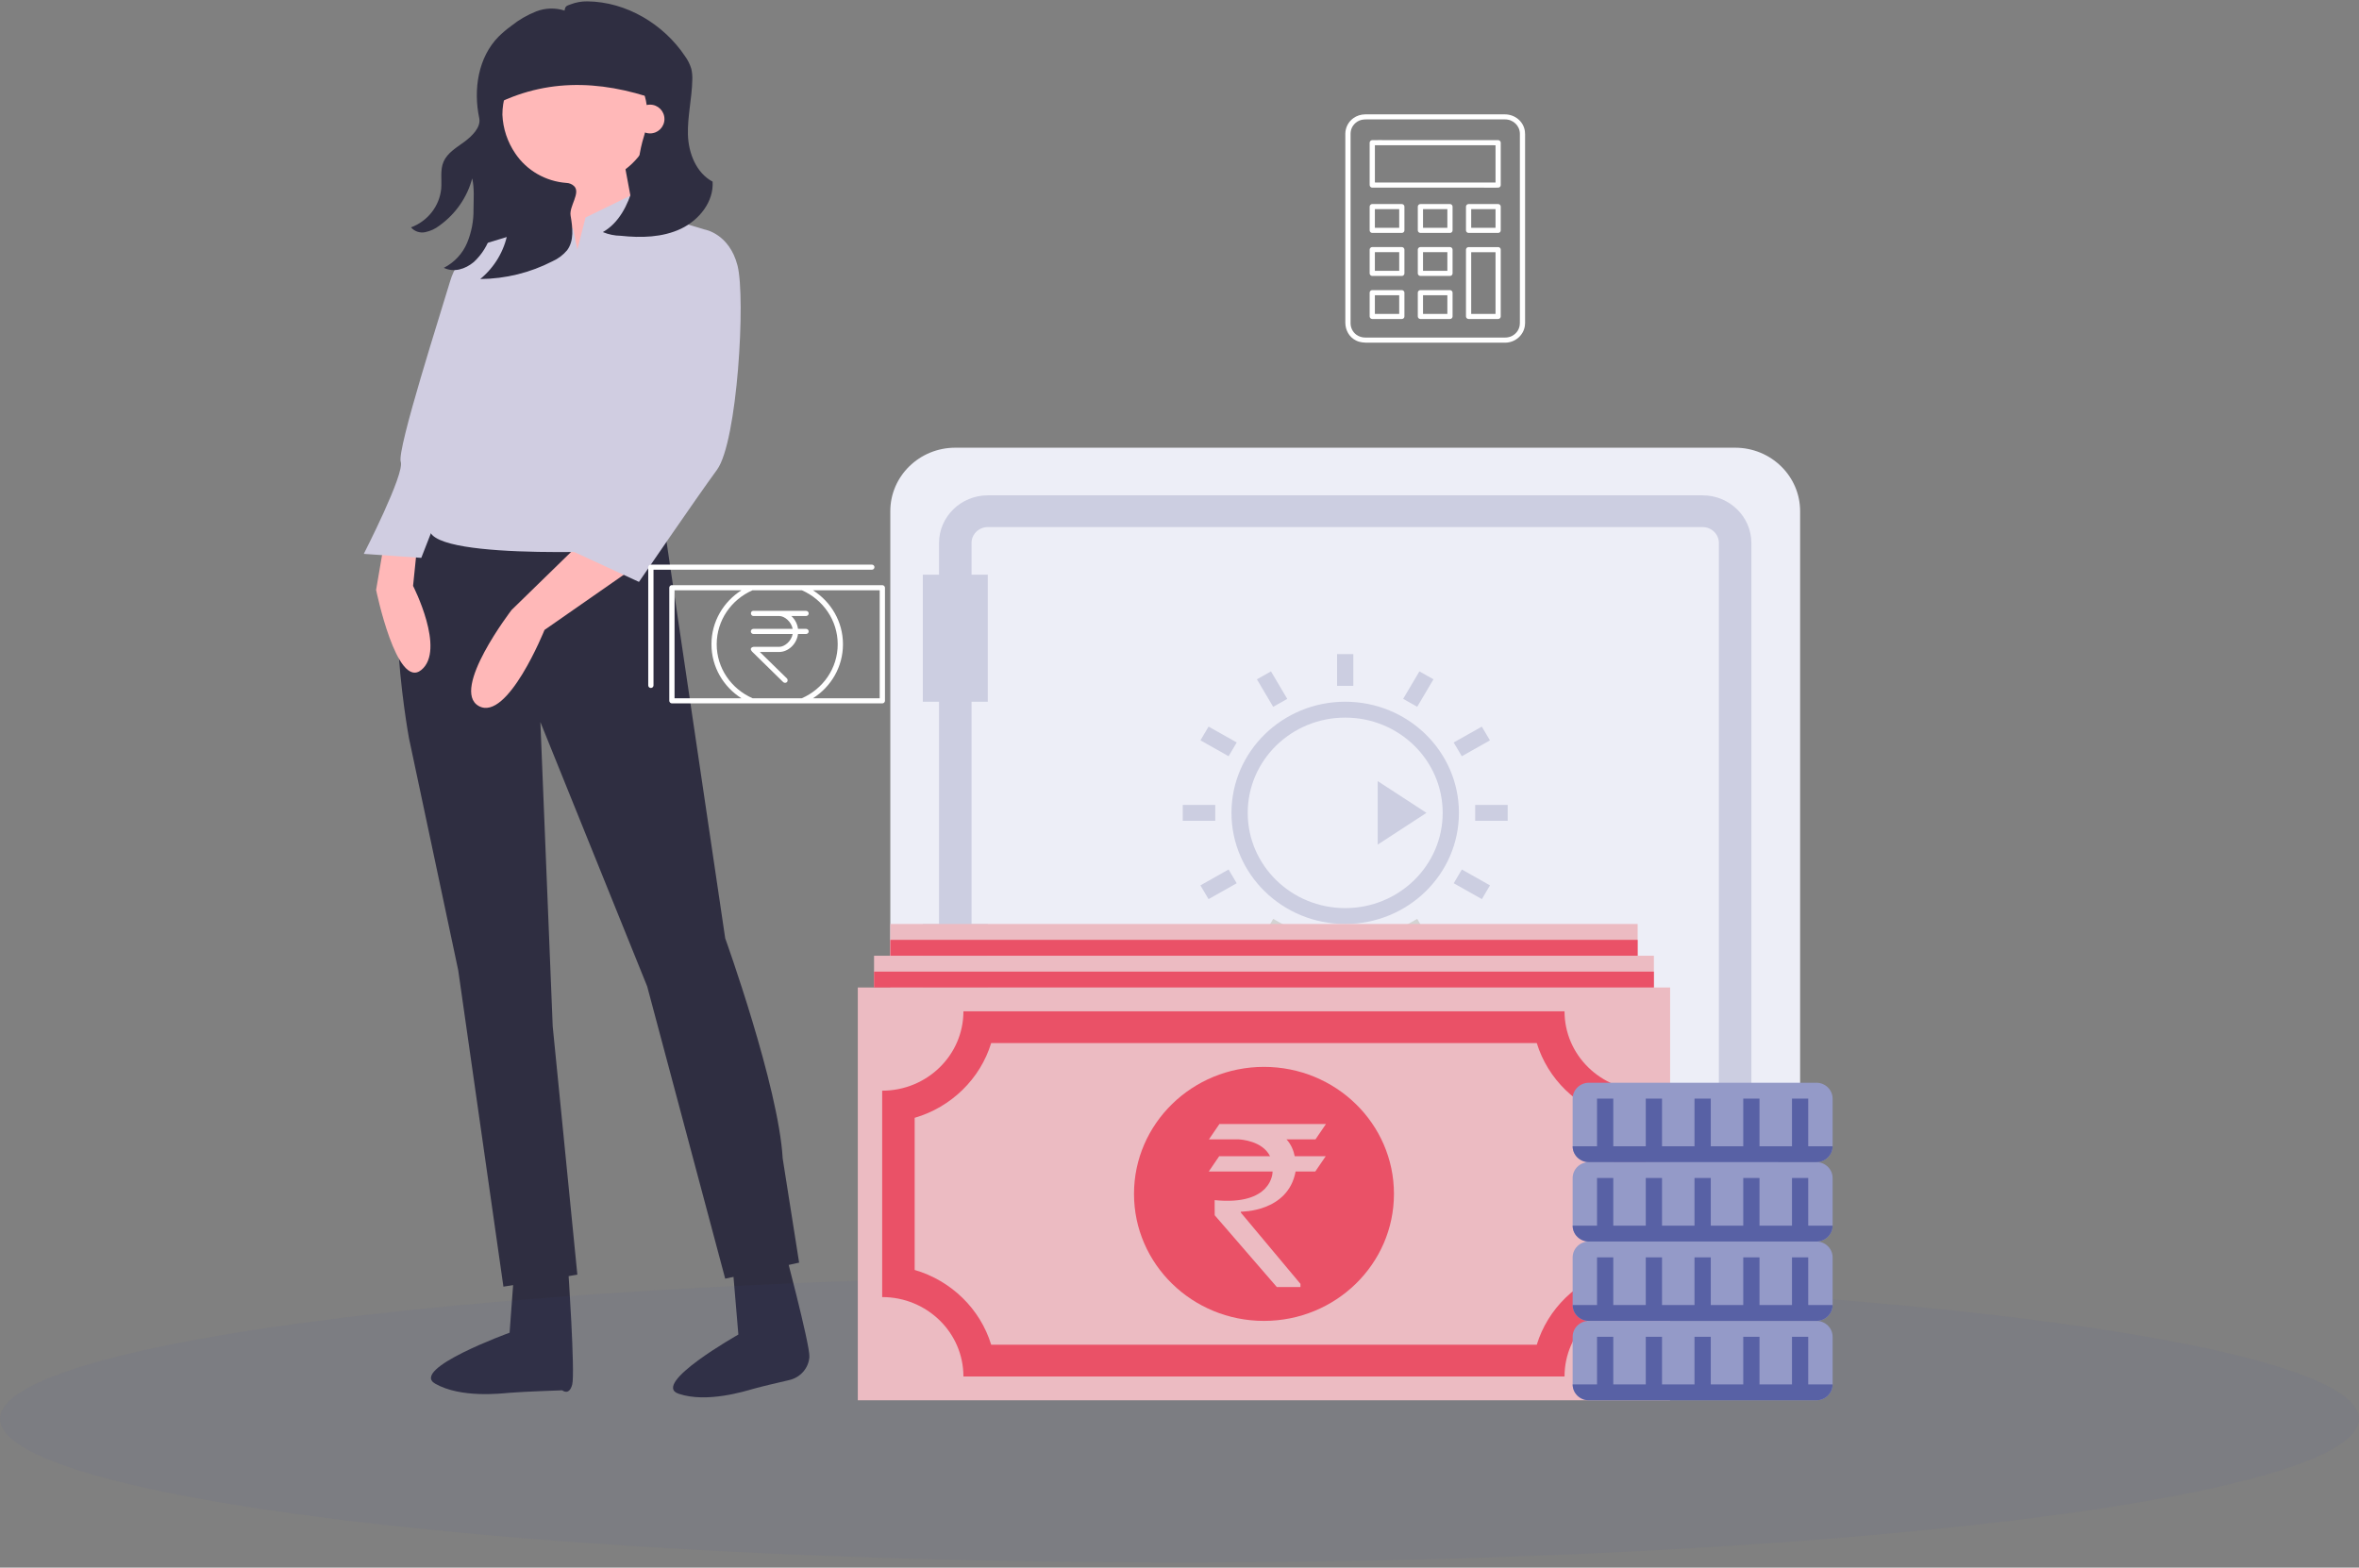 <?xml version="1.0" encoding="UTF-8"?>
<svg width="164px" height="109px" viewBox="0 0 164 109" version="1.1" xmlns="http://www.w3.org/2000/svg" xmlns:xlink="http://www.w3.org/1999/xlink">
    <rect x="0" y="0" width="164" height="109" fill="#808080" stroke="none"/>
    <!-- Generator: Sketch 60.1 (88133) - https://sketch.com -->
    <title>services_5</title>
    <desc>Created with Sketch.</desc>
    <g id="Page-1" stroke="none" stroke-width="1" fill="none" fill-rule="evenodd">
        <g id="services_5" fill-rule="nonzero">
            <g id="undraw_faq_rjoy" transform="translate(40.786, 48.683) scale(-1, 1) translate(-40.786, -48.683) translate(25.074, 0)">
                <polygon id="Path" fill="#2F2E41" points="22.784 18.598 11.051 18.882 9.472 5.239 22.784 5.239"></polygon>
                <path d="M10.364,36.284 L6.081,65.242 C6.081,65.242 2.369,75.544 2.084,80.555 L0.942,87.795 L6.081,88.908 L11.506,68.583 L18.93,50.206 L18.073,71.367 L16.36,88.63 L21.5,89.465 L24.641,67.469 L28.067,51.32 C28.067,51.32 30.637,37.398 26.639,36.006 L10.364,36.284 Z" id="Path" fill="#2F2E41"></path>
                <path d="M5.738,86.018 L5.166,92.795 C5.166,92.795 11.282,96.243 9.32,96.911 C7.357,97.579 4.671,96.72 4.122,96.568 C3.542,96.407 2.459,96.151 1.639,95.962 C0.86,95.788 0.289,95.14 0.229,94.363 L0.228,94.338 C0.178,93.504 2.108,86.257 2.108,86.257 L5.738,86.018 Z" id="Path" fill="#2F2E41"></path>
                <path d="M20.59,86.187 L21.071,92.667 C21.071,92.667 28.036,95.191 26.241,96.212 C24.446,97.234 21.641,96.891 21.071,96.844 C20.022,96.758 17.411,96.672 17.411,96.672 C17.411,96.672 16.929,97.079 16.717,96.27 C16.505,95.461 16.999,88.231 16.999,88.231 L20.59,86.187 Z" id="Path" fill="#2F2E41"></path>
                <ellipse id="Oval" fill="#FFB8B8" cx="16.36" cy="7.606" rx="5.425" ry="5.29"></ellipse>
                <polygon id="Path" fill="#FFB8B8" points="13.219 10.668 12.077 16.794 16.931 19.022 18.073 11.225"></polygon>
                <path d="M12.648,39.626 L18.644,43.802 C18.644,43.802 21.214,50.206 23.213,49.092 C25.212,47.979 20.929,42.41 20.929,42.41 L16.075,37.677 L12.648,39.626 Z" id="Path" fill="#FFB8B8"></path>
                <path d="M29.78,37.677 L30.351,41.018 C30.351,41.018 28.924,47.979 27.21,46.586 C25.497,45.194 27.781,40.739 27.781,40.739 L27.496,37.955 L29.78,37.677 Z" id="Path" fill="#FFB8B8"></path>
                <path d="M16.36,17.351 L15.789,15.123 L12.363,13.453 L11.221,14.845 L7.509,15.959 L11.792,38.233 C11.792,38.233 26.354,39.069 26.639,36.841 C26.925,34.614 23.784,28.488 23.784,28.488 C23.784,28.488 24.641,25.425 24.355,23.755 L23.213,17.072 L18.644,15.68 L17.601,14.449 L16.646,15.959 L16.36,17.351 Z" id="Path" fill="#D0CDE1"></path>
                <path d="M8.365,16.516 L7.509,15.959 C7.509,15.959 5.796,16.237 5.225,18.465 C4.654,20.692 5.225,30.716 6.652,32.665 C8.08,34.614 12.077,40.461 12.077,40.461 L17.502,37.955 L11.792,31.551 L10.364,23.476 L8.365,16.516 Z" id="Path" fill="#D0CDE1"></path>
                <path d="M20.929,17.629 L23.213,17.072 C23.213,17.072 24.641,17.629 25.212,19.578 C25.783,21.527 28.924,31.273 28.638,32.108 C28.352,32.943 31.208,38.512 31.208,38.512 L27.21,38.79 L24.926,32.943 L22.642,27.096 L20.929,17.629 Z" id="Path" fill="#D0CDE1"></path>
                <path d="M6.958,12.63 C8.102,12.017 8.634,10.642 8.672,9.37 C8.71,8.097 8.394,6.838 8.369,5.566 C8.356,5.305 8.379,5.044 8.436,4.79 C8.531,4.474 8.679,4.175 8.874,3.907 C10.362,1.684 12.948,0.12 15.672,0.095 C16.066,0.09 16.456,0.16 16.822,0.301 C17.104,0.411 17.196,0.398 17.25,0.735 C17.895,0.528 18.595,0.549 19.226,0.796 C19.85,1.044 20.433,1.382 20.953,1.8 C21.263,2.024 21.555,2.271 21.827,2.537 C23.267,3.992 23.598,6.233 23.181,8.213 C23.045,8.857 23.696,9.478 24.234,9.874 C24.773,10.269 25.394,10.632 25.658,11.237 C25.913,11.818 25.773,12.483 25.824,13.113 C25.942,14.328 26.755,15.374 27.924,15.81 C27.686,16.088 27.311,16.217 26.947,16.145 C26.574,16.069 26.225,15.907 25.928,15.672 C24.814,14.867 24.017,13.714 23.67,12.405 C23.512,13.106 23.573,13.829 23.579,14.547 C23.565,15.348 23.716,16.144 24.024,16.887 C24.337,17.634 24.91,18.249 25.642,18.624 C24.936,18.962 24.157,18.717 23.559,18.22 C22.986,17.689 22.571,17.016 22.361,16.273 C21.959,15.086 21.796,13.836 21.881,12.589 C21.224,13.667 20.984,14.939 21.204,16.175 C21.434,17.435 22.108,18.576 23.111,19.402 C21.363,19.388 19.644,18.966 18.098,18.171 C17.699,17.995 17.347,17.73 17.07,17.399 C16.572,16.726 16.69,15.808 16.83,14.989 C16.94,14.342 16.111,13.406 16.586,12.942 C16.727,12.806 16.915,12.727 17.113,12.72 C18.561,12.615 19.876,11.859 20.672,10.675 C21.22,9.872 21.531,8.938 21.571,7.974 C21.57,6.041 20.408,4.288 18.6,3.495 C16.793,2.701 14.676,3.015 13.191,4.295 C11.707,5.576 11.13,7.587 11.717,9.433 C11.888,9.977 12.011,10.534 12.084,11.098 C12.17,11.754 12.307,12.401 12.493,13.036 C12.852,14.256 13.461,15.501 14.588,16.138 C14.194,16.302 13.77,16.39 13.342,16.395 C11.929,16.547 10.442,16.513 9.163,15.908 C7.883,15.303 6.866,14.013 6.958,12.63 Z" id="Path" fill="#2F2E41"></path>
                <path d="M10.042,7.229 C14.101,5.642 18.103,5.304 22.001,7.229 L22.001,4.031 C22.001,2.88 21.045,1.948 19.865,1.948 L11.729,1.948 C11.282,1.948 10.853,2.121 10.536,2.43 C10.22,2.739 10.042,3.157 10.042,3.593 L10.042,7.229 Z" id="Path" fill="#2F2E41"></path>
                <ellipse id="Oval" fill="#FFB8B8" cx="11.305" cy="8.276" rx="1" ry="1"></ellipse>
            </g>
            <g id="Group-5-Copy" transform="translate(0, 87.43)" fill="#45509D" fill-opacity="0.243" opacity="0.253">
                <g id="Group-6-Copy" transform="translate(0, 0.586)">
                    <g id="Group-15" transform="translate(0, 0.233)">
                        <g id="undraw_Savings_dwkw-Copy-9" transform="translate(0, 0.429)">
                            <ellipse id="Oval" cx="82" cy="9.981" rx="82" ry="9.981"></ellipse>
                        </g>
                    </g>
                </g>
            </g>
            <g id="noun_Calculator_1863490-Copy" transform="translate(93.521, 7.948)" fill="#FFFFFF">
                <g id="Group">
                    <path d="M12.141,14.534 C12.138,14.908 11.927,15.244 11.588,15.416 C11.434,15.494 11.264,15.524 11.091,15.524 C10.877,15.524 10.665,15.524 10.451,15.524 C10.031,15.524 9.61,15.524 9.191,15.524 C8.64,15.524 8.089,15.524 7.539,15.524 C6.934,15.524 6.33,15.524 5.724,15.524 C5.142,15.524 4.558,15.524 3.976,15.524 C3.492,15.524 3.008,15.524 2.524,15.524 C2.216,15.524 1.909,15.524 1.601,15.524 C1.536,15.524 1.471,15.524 1.405,15.524 C1.177,15.524 0.959,15.46 0.774,15.326 C0.519,15.138 0.374,14.84 0.372,14.532 C0.372,14.498 0.372,14.463 0.372,14.429 C0.372,14.22 0.372,14.013 0.372,13.803 C0.372,13.44 0.372,13.079 0.372,12.715 C0.372,12.239 0.372,11.76 0.372,11.283 C0.372,10.731 0.372,10.176 0.372,9.623 C0.372,9.033 0.372,8.441 0.372,7.851 C0.372,7.262 0.372,6.674 0.372,6.084 C0.372,5.536 0.372,4.989 0.372,4.441 C0.372,3.973 0.372,3.505 0.372,3.038 C0.372,2.688 0.372,2.339 0.372,1.99 C0.372,1.799 0.372,1.607 0.372,1.418 C0.372,1.377 0.372,1.336 0.374,1.295 C0.39,0.925 0.627,0.595 0.968,0.441 C1.189,0.342 1.425,0.354 1.661,0.354 C1.991,0.354 2.319,0.354 2.649,0.354 C3.146,0.354 3.643,0.354 4.14,0.354 C4.727,0.354 5.316,0.354 5.904,0.354 C6.508,0.354 7.11,0.354 7.713,0.354 C8.256,0.354 8.796,0.354 9.338,0.354 C9.741,0.354 10.145,0.354 10.547,0.354 C10.736,0.354 10.925,0.354 11.113,0.354 C11.679,0.356 12.138,0.792 12.143,1.349 C12.145,1.469 12.143,1.59 12.143,1.71 C12.143,2.004 12.143,2.297 12.143,2.591 C12.143,3.018 12.143,3.445 12.143,3.872 C12.143,4.395 12.143,4.916 12.143,5.439 C12.143,6.017 12.143,6.594 12.143,7.172 C12.143,7.764 12.143,8.356 12.143,8.948 C12.143,9.52 12.143,10.093 12.143,10.665 C12.143,11.177 12.143,11.687 12.143,12.2 C12.143,12.611 12.143,13.022 12.143,13.435 C12.143,13.708 12.143,13.981 12.143,14.252 C12.141,14.344 12.141,14.44 12.141,14.534 C12.141,14.762 12.504,14.762 12.504,14.534 C12.504,14.431 12.504,14.326 12.504,14.223 C12.504,13.938 12.504,13.655 12.504,13.369 C12.504,12.946 12.504,12.522 12.504,12.1 C12.504,11.578 12.504,11.055 12.504,10.534 C12.504,9.953 12.504,9.371 12.504,8.79 C12.504,8.187 12.504,7.583 12.504,6.981 C12.504,6.401 12.504,5.823 12.504,5.244 C12.504,4.726 12.504,4.209 12.504,3.691 C12.504,3.277 12.504,2.86 12.504,2.446 C12.504,2.171 12.504,1.896 12.504,1.622 C12.504,1.474 12.511,1.326 12.491,1.178 C12.399,0.496 11.799,0.005 11.1,0.004 C10.894,0.004 10.685,0.004 10.479,0.004 C10.058,0.004 9.639,0.004 9.218,0.004 C8.664,0.004 8.109,0.004 7.554,0.004 C6.943,0.004 6.332,0.004 5.722,0.004 C5.131,0.004 4.54,0.004 3.951,0.004 C3.465,0.004 2.979,0.004 2.493,0.004 C2.189,0.004 1.882,0.004 1.577,0.004 C1.518,0.004 1.456,0.004 1.396,0.004 C1.092,0.005 0.796,0.097 0.553,0.278 C0.21,0.533 0.011,0.929 0.007,1.349 C0.007,1.377 0.007,1.405 0.007,1.435 C0.007,1.637 0.007,1.84 0.007,2.04 C0.007,2.4 0.007,2.761 0.007,3.121 C0.007,3.603 0.007,4.085 0.007,4.567 C0.007,5.125 0.007,5.683 0.007,6.242 C0.007,6.839 0.007,7.434 0.007,8.031 C0.007,8.625 0.007,9.221 0.007,9.814 C0.007,10.369 0.007,10.924 0.007,11.478 C0.007,11.948 0.007,12.418 0.007,12.887 C0.007,13.235 0.007,13.58 0.007,13.928 C0.007,14.112 0.007,14.296 0.007,14.479 C0.007,15.001 0.27,15.498 0.762,15.735 C1.044,15.872 1.331,15.88 1.636,15.88 C1.962,15.88 2.288,15.88 2.615,15.88 C3.117,15.88 3.619,15.88 4.121,15.88 C4.714,15.88 5.309,15.88 5.902,15.88 C6.511,15.88 7.119,15.88 7.728,15.88 C8.274,15.88 8.818,15.88 9.363,15.88 C9.768,15.88 10.172,15.88 10.576,15.88 C10.756,15.88 10.937,15.882 11.117,15.88 C11.875,15.875 12.495,15.278 12.502,14.535 C12.506,14.305 12.143,14.305 12.141,14.534 Z" id="Path"></path>
                    <path d="M10.631,4.744 C10.341,4.744 10.049,4.744 9.759,4.744 C9.061,4.744 8.363,4.744 7.664,4.744 C6.823,4.744 5.984,4.744 5.142,4.744 C4.415,4.744 3.688,4.744 2.961,4.744 C2.72,4.744 2.479,4.744 2.237,4.744 C2.125,4.744 2.009,4.735 1.897,4.744 C1.891,4.744 1.886,4.744 1.882,4.744 C1.942,4.803 2.004,4.863 2.063,4.921 C2.063,4.06 2.063,3.201 2.063,2.339 C2.063,2.217 2.063,2.096 2.063,1.974 C2.004,2.033 1.942,2.093 1.882,2.151 C2.172,2.151 2.464,2.151 2.754,2.151 C3.452,2.151 4.15,2.151 4.849,2.151 C5.69,2.151 6.529,2.151 7.371,2.151 C8.098,2.151 8.825,2.151 9.552,2.151 C9.793,2.151 10.034,2.151 10.275,2.151 C10.388,2.151 10.504,2.16 10.616,2.151 C10.622,2.151 10.627,2.151 10.631,2.151 C10.571,2.093 10.509,2.033 10.45,1.974 C10.45,2.835 10.45,3.695 10.45,4.556 C10.45,4.679 10.45,4.799 10.45,4.921 C10.45,5.15 10.812,5.15 10.812,4.921 C10.812,4.06 10.812,3.201 10.812,2.339 C10.812,2.217 10.812,2.096 10.812,1.974 C10.812,1.879 10.729,1.797 10.631,1.797 C10.341,1.797 10.049,1.797 9.759,1.797 C9.061,1.797 8.363,1.797 7.664,1.797 C6.823,1.797 5.984,1.797 5.142,1.797 C4.415,1.797 3.688,1.797 2.961,1.797 C2.607,1.797 2.25,1.785 1.895,1.797 C1.889,1.797 1.884,1.797 1.88,1.797 C1.782,1.797 1.699,1.879 1.699,1.974 C1.699,2.835 1.699,3.695 1.699,4.556 C1.699,4.679 1.699,4.799 1.699,4.921 C1.699,5.017 1.782,5.099 1.88,5.099 C2.17,5.099 2.462,5.099 2.752,5.099 C3.451,5.099 4.149,5.099 4.847,5.099 C5.688,5.099 6.528,5.099 7.369,5.099 C8.096,5.099 8.823,5.099 9.55,5.099 C9.904,5.099 10.261,5.111 10.616,5.099 C10.622,5.099 10.627,5.099 10.631,5.099 C10.865,5.099 10.865,4.744 10.631,4.744 Z" id="Path"></path>
                    <path d="M3.935,7.893 C3.334,7.893 2.736,7.893 2.136,7.893 C2.051,7.893 1.966,7.893 1.88,7.893 C1.94,7.952 2.002,8.012 2.062,8.07 C2.062,7.588 2.062,7.106 2.062,6.624 C2.062,6.555 2.062,6.486 2.062,6.417 C2.002,6.476 1.94,6.536 1.88,6.594 C2.48,6.594 3.079,6.594 3.679,6.594 C3.764,6.594 3.849,6.594 3.935,6.594 C3.875,6.536 3.813,6.476 3.753,6.417 C3.753,6.899 3.753,7.381 3.753,7.863 C3.753,7.932 3.753,8.001 3.753,8.07 C3.753,8.299 4.116,8.299 4.116,8.07 C4.116,7.588 4.116,7.106 4.116,6.624 C4.116,6.555 4.116,6.486 4.116,6.417 C4.116,6.321 4.033,6.24 3.935,6.24 C3.334,6.24 2.736,6.24 2.136,6.24 C2.051,6.24 1.966,6.24 1.88,6.24 C1.782,6.24 1.699,6.321 1.699,6.417 C1.699,6.899 1.699,7.381 1.699,7.863 C1.699,7.932 1.699,8.001 1.699,8.07 C1.699,8.166 1.782,8.248 1.88,8.248 C2.48,8.248 3.079,8.248 3.679,8.248 C3.764,8.248 3.849,8.248 3.935,8.248 C4.167,8.248 4.169,7.893 3.935,7.893 Z" id="Path"></path>
                    <path d="M7.282,7.893 C6.682,7.893 6.083,7.893 5.483,7.893 C5.398,7.893 5.313,7.893 5.227,7.893 C5.287,7.952 5.349,8.012 5.409,8.07 C5.409,7.588 5.409,7.106 5.409,6.624 C5.409,6.555 5.409,6.486 5.409,6.417 C5.349,6.476 5.287,6.536 5.227,6.594 C5.828,6.594 6.426,6.594 7.026,6.594 C7.111,6.594 7.197,6.594 7.282,6.594 C7.222,6.536 7.16,6.476 7.101,6.417 C7.101,6.899 7.101,7.381 7.101,7.863 C7.101,7.932 7.101,8.001 7.101,8.07 C7.101,8.299 7.463,8.299 7.463,8.07 C7.463,7.588 7.463,7.106 7.463,6.624 C7.463,6.555 7.463,6.486 7.463,6.417 C7.463,6.321 7.38,6.24 7.282,6.24 C6.682,6.24 6.083,6.24 5.483,6.24 C5.398,6.24 5.313,6.24 5.227,6.24 C5.13,6.24 5.046,6.321 5.046,6.417 C5.046,6.899 5.046,7.381 5.046,7.863 C5.046,7.932 5.046,8.001 5.046,8.07 C5.046,8.166 5.13,8.248 5.227,8.248 C5.828,8.248 6.426,8.248 7.026,8.248 C7.111,8.248 7.197,8.248 7.282,8.248 C7.516,8.248 7.516,7.893 7.282,7.893 Z" id="Path"></path>
                    <path d="M10.631,7.893 C10.031,7.893 9.432,7.893 8.832,7.893 C8.747,7.893 8.662,7.893 8.576,7.893 C8.636,7.952 8.698,8.012 8.758,8.07 C8.758,7.588 8.758,7.106 8.758,6.624 C8.758,6.555 8.758,6.486 8.758,6.417 C8.698,6.476 8.636,6.536 8.576,6.594 C9.177,6.594 9.775,6.594 10.375,6.594 C10.46,6.594 10.546,6.594 10.631,6.594 C10.571,6.536 10.509,6.476 10.45,6.417 C10.45,6.899 10.45,7.381 10.45,7.863 C10.45,7.932 10.45,8.001 10.45,8.07 C10.45,8.299 10.812,8.299 10.812,8.07 C10.812,7.588 10.812,7.106 10.812,6.624 C10.812,6.555 10.812,6.486 10.812,6.417 C10.812,6.321 10.729,6.24 10.631,6.24 C10.031,6.24 9.432,6.24 8.832,6.24 C8.747,6.24 8.662,6.24 8.576,6.24 C8.479,6.24 8.395,6.321 8.395,6.417 C8.395,6.899 8.395,7.381 8.395,7.863 C8.395,7.932 8.395,8.001 8.395,8.07 C8.395,8.166 8.479,8.248 8.576,8.248 C9.177,8.248 9.775,8.248 10.375,8.248 C10.46,8.248 10.546,8.248 10.631,8.248 C10.865,8.248 10.865,7.893 10.631,7.893 Z" id="Path"></path>
                    <path d="M3.935,10.885 C3.334,10.885 2.736,10.885 2.136,10.885 C2.051,10.885 1.966,10.885 1.88,10.885 C1.94,10.943 2.002,11.003 2.062,11.062 C2.062,10.58 2.062,10.098 2.062,9.616 C2.062,9.547 2.062,9.478 2.062,9.408 C2.002,9.467 1.94,9.527 1.88,9.586 C2.48,9.586 3.079,9.586 3.679,9.586 C3.764,9.586 3.849,9.586 3.935,9.586 C3.875,9.527 3.813,9.467 3.753,9.408 C3.753,9.89 3.753,10.373 3.753,10.855 C3.753,10.924 3.753,10.993 3.753,11.062 C3.753,11.291 4.116,11.291 4.116,11.062 C4.116,10.58 4.116,10.098 4.116,9.616 C4.116,9.547 4.116,9.478 4.116,9.408 C4.116,9.313 4.033,9.231 3.935,9.231 C3.334,9.231 2.736,9.231 2.136,9.231 C2.051,9.231 1.966,9.231 1.88,9.231 C1.782,9.231 1.699,9.313 1.699,9.408 C1.699,9.89 1.699,10.373 1.699,10.855 C1.699,10.924 1.699,10.993 1.699,11.062 C1.699,11.158 1.782,11.239 1.88,11.239 C2.48,11.239 3.079,11.239 3.679,11.239 C3.764,11.239 3.849,11.239 3.935,11.239 C4.167,11.239 4.169,10.885 3.935,10.885 Z" id="Path"></path>
                    <path d="M7.282,10.885 C6.682,10.885 6.083,10.885 5.483,10.885 C5.398,10.885 5.313,10.885 5.227,10.885 C5.287,10.943 5.349,11.003 5.409,11.062 C5.409,10.58 5.409,10.098 5.409,9.616 C5.409,9.547 5.409,9.478 5.409,9.408 C5.349,9.467 5.287,9.527 5.227,9.586 C5.828,9.586 6.426,9.586 7.026,9.586 C7.111,9.586 7.197,9.586 7.282,9.586 C7.222,9.527 7.16,9.467 7.101,9.408 C7.101,9.89 7.101,10.373 7.101,10.855 C7.101,10.924 7.101,10.993 7.101,11.062 C7.101,11.291 7.463,11.291 7.463,11.062 C7.463,10.58 7.463,10.098 7.463,9.616 C7.463,9.547 7.463,9.478 7.463,9.408 C7.463,9.313 7.38,9.231 7.282,9.231 C6.682,9.231 6.083,9.231 5.483,9.231 C5.398,9.231 5.313,9.231 5.227,9.231 C5.13,9.231 5.046,9.313 5.046,9.408 C5.046,9.89 5.046,10.373 5.046,10.855 C5.046,10.924 5.046,10.993 5.046,11.062 C5.046,11.158 5.13,11.239 5.227,11.239 C5.828,11.239 6.426,11.239 7.026,11.239 C7.111,11.239 7.197,11.239 7.282,11.239 C7.516,11.239 7.516,10.885 7.282,10.885 Z" id="Path"></path>
                    <path d="M3.935,13.878 C3.334,13.878 2.736,13.878 2.136,13.878 C2.051,13.878 1.966,13.878 1.88,13.878 C1.94,13.936 2.002,13.997 2.062,14.055 C2.062,13.573 2.062,13.091 2.062,12.609 C2.062,12.54 2.062,12.471 2.062,12.402 C2.002,12.46 1.94,12.52 1.88,12.579 C2.48,12.579 3.079,12.579 3.679,12.579 C3.764,12.579 3.849,12.579 3.935,12.579 C3.875,12.52 3.813,12.46 3.753,12.402 C3.753,12.884 3.753,13.366 3.753,13.848 C3.753,13.917 3.753,13.986 3.753,14.055 C3.753,14.284 4.116,14.284 4.116,14.055 C4.116,13.573 4.116,13.091 4.116,12.609 C4.116,12.54 4.116,12.471 4.116,12.402 C4.116,12.306 4.033,12.224 3.935,12.224 C3.334,12.224 2.736,12.224 2.136,12.224 C2.051,12.224 1.966,12.224 1.88,12.224 C1.782,12.224 1.699,12.306 1.699,12.402 C1.699,12.884 1.699,13.366 1.699,13.848 C1.699,13.917 1.699,13.986 1.699,14.055 C1.699,14.151 1.782,14.232 1.88,14.232 C2.48,14.232 3.079,14.232 3.679,14.232 C3.764,14.232 3.849,14.232 3.935,14.232 C4.167,14.232 4.169,13.878 3.935,13.878 Z" id="Path"></path>
                    <path d="M7.282,13.878 C6.682,13.878 6.083,13.878 5.483,13.878 C5.398,13.878 5.313,13.878 5.227,13.878 C5.287,13.936 5.349,13.997 5.409,14.055 C5.409,13.573 5.409,13.091 5.409,12.609 C5.409,12.54 5.409,12.471 5.409,12.402 C5.349,12.46 5.287,12.52 5.227,12.579 C5.828,12.579 6.426,12.579 7.026,12.579 C7.111,12.579 7.197,12.579 7.282,12.579 C7.222,12.52 7.16,12.46 7.101,12.402 C7.101,12.884 7.101,13.366 7.101,13.848 C7.101,13.917 7.101,13.986 7.101,14.055 C7.101,14.284 7.463,14.284 7.463,14.055 C7.463,13.573 7.463,13.091 7.463,12.609 C7.463,12.54 7.463,12.471 7.463,12.402 C7.463,12.306 7.38,12.224 7.282,12.224 C6.682,12.224 6.083,12.224 5.483,12.224 C5.398,12.224 5.313,12.224 5.227,12.224 C5.13,12.224 5.046,12.306 5.046,12.402 C5.046,12.884 5.046,13.366 5.046,13.848 C5.046,13.917 5.046,13.986 5.046,14.055 C5.046,14.151 5.13,14.232 5.227,14.232 C5.828,14.232 6.426,14.232 7.026,14.232 C7.111,14.232 7.197,14.232 7.282,14.232 C7.516,14.232 7.516,13.878 7.282,13.878 Z" id="Path"></path>
                    <path d="M10.45,9.41 C10.45,9.935 10.45,10.459 10.45,10.984 C10.45,11.817 10.45,12.648 10.45,13.481 C10.45,13.672 10.45,13.864 10.45,14.055 C10.509,13.997 10.571,13.936 10.631,13.878 C10.031,13.878 9.432,13.878 8.832,13.878 C8.747,13.878 8.662,13.878 8.576,13.878 C8.636,13.936 8.698,13.997 8.758,14.055 C8.758,13.531 8.758,13.006 8.758,12.481 C8.758,11.648 8.758,10.817 8.758,9.984 C8.758,9.793 8.758,9.602 8.758,9.41 C8.698,9.469 8.636,9.529 8.576,9.587 C9.177,9.587 9.775,9.587 10.375,9.587 C10.46,9.587 10.546,9.587 10.631,9.587 C10.865,9.587 10.865,9.233 10.631,9.233 C10.031,9.233 9.432,9.233 8.832,9.233 C8.747,9.233 8.662,9.233 8.576,9.233 C8.479,9.233 8.395,9.315 8.395,9.41 C8.395,9.935 8.395,10.459 8.395,10.984 C8.395,11.817 8.395,12.648 8.395,13.481 C8.395,13.672 8.395,13.864 8.395,14.055 C8.395,14.151 8.479,14.232 8.576,14.232 C9.177,14.232 9.775,14.232 10.375,14.232 C10.46,14.232 10.546,14.232 10.631,14.232 C10.729,14.232 10.812,14.151 10.812,14.055 C10.812,13.531 10.812,13.006 10.812,12.481 C10.812,11.648 10.812,10.817 10.812,9.984 C10.812,9.793 10.812,9.602 10.812,9.41 C10.812,9.182 10.45,9.182 10.45,9.41 Z" id="Path"></path>
                </g>
            </g>
            <g id="noun_rupees_471610-(1)-copy" transform="translate(45.066, 39.079)" fill="#FFFFFF">
                <g id="Group" transform="translate(0, 0.114)">
                    <path d="M0.183,0.065 C0.082,0.065 0,0.145 0,0.243 L0,8.465 C0,8.564 0.082,8.644 0.183,8.644 C0.284,8.644 0.366,8.564 0.366,8.465 L0.366,0.422 L15.544,0.422 C15.645,0.422 15.727,0.342 15.727,0.243 C15.727,0.145 15.645,0.065 15.544,0.065 L0.183,0.065 Z M1.612,1.495 C1.528,1.51 1.461,1.59 1.463,1.673 L1.463,9.537 C1.463,9.631 1.55,9.716 1.646,9.716 L16.275,9.716 C16.371,9.716 16.458,9.631 16.458,9.537 L16.458,1.673 C16.458,1.58 16.371,1.495 16.275,1.495 L1.612,1.495 Z M1.829,1.852 L6.48,1.852 C5.224,2.65 4.395,4.034 4.395,5.605 C4.395,7.177 5.224,8.562 6.48,9.359 L1.829,9.359 L1.829,1.852 Z M7.246,1.852 L10.686,1.852 C12.15,2.495 13.172,3.933 13.172,5.605 C13.172,7.282 12.145,8.719 10.675,9.359 L7.258,9.359 C5.787,8.719 4.76,7.282 4.76,5.605 C4.76,3.933 5.782,2.495 7.246,1.852 Z M11.452,1.852 L16.092,1.852 L16.092,9.359 L11.452,9.359 C12.709,8.562 13.538,7.177 13.538,5.605 C13.538,4.034 12.709,2.65 11.452,1.852 Z M7.28,3.282 C7.185,3.291 7.134,3.386 7.138,3.461 C7.142,3.554 7.219,3.648 7.315,3.639 L9.103,3.639 C9.472,3.639 9.945,4.027 10.041,4.533 L7.315,4.533 C7.214,4.533 7.132,4.613 7.132,4.712 C7.132,4.81 7.214,4.89 7.315,4.89 L10.041,4.89 C9.947,5.399 9.473,5.784 9.103,5.784 C8.517,5.784 7.885,5.784 7.315,5.784 C7.254,5.791 7.19,5.819 7.149,5.879 C7.124,5.912 7.132,5.973 7.138,5.991 C7.151,6.031 7.199,6.09 7.229,6.125 L9.378,8.23 C9.445,8.298 9.566,8.31 9.641,8.236 C9.708,8.169 9.708,8.046 9.641,7.979 L7.76,6.141 L9.103,6.141 C9.722,6.141 10.325,5.6 10.412,4.89 L10.972,4.89 C11.073,4.89 11.155,4.81 11.155,4.712 C11.155,4.613 11.073,4.533 10.972,4.533 L10.412,4.533 C10.367,4.176 10.191,3.863 9.949,3.639 L10.972,3.639 C11.073,3.639 11.155,3.559 11.155,3.461 C11.155,3.362 11.073,3.282 10.972,3.282 L9.103,3.282 L7.28,3.282 L7.28,3.282 Z" id="Shape"></path>
                </g>
            </g>
            <g id="safebox" transform="translate(59.636, 31.13)">
                <g id="Group" transform="translate(2.259, 0)">
                    <path d="M58.733,50.78 L4.518,50.78 C2.023,50.78 0,48.803 0,46.364 L0,4.416 C0,1.977 2.023,0 4.518,0 L58.733,0 C61.228,0 63.251,1.977 63.251,4.416 L63.251,46.364 C63.251,48.803 61.228,50.78 58.733,50.78 Z" id="Path" fill="#EDEEF7"></path>
                    <ellipse id="Oval" fill="#CCCEE1" cx="31.625" cy="25.39" rx="7.906" ry="7.727"></ellipse>
                    <ellipse id="Oval" fill="#EDEEF7" cx="31.625" cy="25.39" rx="6.777" ry="6.623"></ellipse>
                    <polygon id="Path" fill="#CCCEE1" points="33.884 23.182 33.884 25.39 33.884 27.598 37.273 25.39"></polygon>
                    <rect id="Rectangle" fill="#CCCEE1" x="31.061" y="14.351" width="1.129" height="2.208"></rect>
                    <polygon id="Rectangle" fill="#CCCEE1" transform="translate(26.542, 16.785) rotate(59.999) translate(-26.542, -16.785) " points="25.437 16.235 27.658 16.213 27.647 17.336 25.426 17.358"></polygon>
                    <polygon id="Rectangle" fill="#CCCEE1" transform="translate(22.822, 20.422) rotate(30.001) translate(-22.822, -20.422) " points="21.705 19.878 23.951 19.855 23.94 20.966 21.694 20.988"></polygon>
                    <rect id="Rectangle" fill="#CCCEE1" x="20.331" y="24.838" width="2.259" height="1.104"></rect>
                    <polygon id="Rectangle" fill="#CCCEE1" transform="translate(22.821, 30.358) rotate(60.007) translate(-22.821, -30.358) " points="22.277 29.24 23.387 29.229 23.365 31.476 22.254 31.487"></polygon>
                    <polygon id="Rectangle" fill="#D3D3D3" transform="translate(26.544, 33.994) rotate(29.993) translate(-26.544, -33.994) " points="25.994 32.89 27.117 32.879 27.095 35.099 25.972 35.11"></polygon>
                    <rect id="Rectangle" fill="#D3D3D3" x="31.061" y="34.221" width="1.129" height="2.208"></rect>
                    <polygon id="Rectangle" fill="#D3D3D3" transform="translate(36.707, 33.993) rotate(59.999) translate(-36.707, -33.993) " points="35.602 33.443 37.823 33.421 37.812 34.543 35.591 34.565"></polygon>
                    <polygon id="Rectangle" fill="#CCCEE1" transform="translate(40.43, 30.358) rotate(29.993) translate(-40.43, -30.358) " points="39.313 29.814 41.559 29.792 41.548 30.902 39.302 30.924"></polygon>
                    <rect id="Rectangle" fill="#CCCEE1" x="40.661" y="24.838" width="2.259" height="1.104"></rect>
                    <polygon id="Rectangle" fill="#CCCEE1" transform="translate(40.427, 20.423) rotate(60.007) translate(-40.427, -20.423) " points="39.883 19.306 40.993 19.295 40.971 21.541 39.861 21.552"></polygon>
                    <polygon id="Rectangle" fill="#CCCEE1" transform="translate(36.707, 16.784) rotate(30.021) translate(-36.707, -16.784) " points="36.157 15.679 37.279 15.668 37.257 17.888 36.135 17.899"></polygon>
                    <path d="M56.474,3.312 L6.777,3.312 C4.909,3.312 3.388,4.798 3.388,6.623 L3.388,8.831 L2.259,8.831 L2.259,17.663 L3.388,17.663 L3.388,33.117 L2.259,33.117 L2.259,41.949 L3.388,41.949 L3.388,44.157 C3.388,45.983 4.909,47.468 6.777,47.468 L56.474,47.468 C58.342,47.468 59.862,45.983 59.862,44.157 L59.862,6.623 C59.862,4.798 58.342,3.312 56.474,3.312 Z M57.603,44.157 C57.603,44.765 57.097,45.261 56.474,45.261 L6.777,45.261 C6.155,45.261 5.647,44.765 5.647,44.157 L5.647,41.949 L6.777,41.949 L6.777,33.117 L5.647,33.117 L5.647,17.663 L6.777,17.663 L6.777,8.831 L5.647,8.831 L5.647,6.623 C5.647,6.015 6.155,5.52 6.777,5.52 L56.474,5.52 C57.097,5.52 57.603,6.015 57.603,6.623 L57.603,44.157 Z" id="Shape" fill="#CCCEE1"></path>
                    <path d="M4.518,50.78 L4.518,55.196 L11.295,55.196 L15.813,50.78 C15.813,50.78 4.377,50.918 4.518,50.78 Z" id="Path" fill="#D3D3D3"></path>
                    <path d="M58.733,50.78 L58.733,55.196 L51.956,55.196 L47.438,50.78 C47.438,50.78 58.874,50.918 58.733,50.78 Z" id="Path" fill="#D3D3D3"></path>
                </g>
                <g id="Group" transform="translate(0, 33.117)">
                    <rect id="Rectangle" fill="#ECBBC2" x="1.129" y="2.208" width="54.215" height="2.208"></rect>
                    <g transform="translate(0, 4.416)">
                        <rect id="Rectangle" fill="#ECBBC2" x="0" y="0" width="56.474" height="28.702"></rect>
                        <ellipse id="Oval" fill="#EA5167" cx="28.237" cy="14.351" rx="9.036" ry="8.831"></ellipse>
                        <path d="M29.801,10.559 L31.819,10.559 L32.545,9.494 L25.139,9.494 L24.412,10.559 L26.45,10.559 C26.66,10.568 28.131,10.67 28.659,11.731 L25.124,11.731 L24.397,12.796 L28.837,12.796 C28.836,12.816 28.834,12.836 28.832,12.857 C28.832,12.857 28.811,15.189 24.808,14.785 L24.808,15.287 L24.812,15.837 L29.132,20.83 L30.773,20.83 L30.773,20.608 L26.632,15.657 L26.632,15.586 C26.632,15.586 29.891,15.636 30.431,12.816 C30.431,12.816 30.432,12.809 30.433,12.796 L31.803,12.796 L32.53,11.731 L30.375,11.731 C30.293,11.339 30.127,10.908 29.801,10.559 Z" id="Path" fill="#ECBBC2"></path>
                        <path d="M49.132,1.656 L7.342,1.656 C7.342,4.704 4.813,7.175 1.694,7.175 L1.694,21.526 C4.813,21.526 7.342,23.998 7.342,27.046 L49.132,27.046 C49.132,23.998 51.661,21.526 54.78,21.526 L54.78,7.175 C51.661,7.175 49.132,4.704 49.132,1.656 Z M52.521,19.64 C49.975,20.383 47.962,22.35 47.202,24.838 L9.272,24.838 C8.512,22.35 6.499,20.383 3.953,19.64 L3.953,9.062 C6.499,8.319 8.512,6.352 9.272,3.864 L47.202,3.864 C47.962,6.352 49.975,8.319 52.521,9.062 L52.521,19.64 Z" id="Shape" fill="#EA5167"></path>
                    </g>
                    <g transform="translate(49.697, 11.039)" id="Path">
                        <g transform="translate(0, 16.559)">
                            <path d="M1.129,5.52 L16.942,5.52 C17.566,5.52 18.072,5.025 18.072,4.416 L18.072,1.104 C18.072,0.495 17.566,0 16.942,0 L1.129,0 C0.506,0 0,0.495 0,1.104 L0,4.416 C0,5.025 0.506,5.52 1.129,5.52 Z" fill="#949AC8"></path>
                            <path d="M16.377,4.416 L16.377,1.104 L15.248,1.104 L15.248,4.416 L12.989,4.416 L12.989,1.104 L11.86,1.104 L11.86,4.416 L9.601,4.416 L9.601,1.104 L8.471,1.104 L8.471,4.416 L6.212,4.416 L6.212,1.104 L5.083,1.104 L5.083,4.416 L2.824,4.416 L2.824,1.104 L1.694,1.104 L1.694,4.416 L0,4.416 C0,5.025 0.506,5.52 1.129,5.52 L16.942,5.52 C17.566,5.52 18.072,5.025 18.072,4.416 L16.377,4.416 Z" fill="#5861A5"></path>
                        </g>
                        <g transform="translate(0, 11.039)">
                            <path d="M1.129,5.52 L16.942,5.52 C17.566,5.52 18.072,5.025 18.072,4.416 L18.072,1.104 C18.072,0.495 17.566,0 16.942,0 L1.129,0 C0.506,0 0,0.495 0,1.104 L0,4.416 C0,5.025 0.506,5.52 1.129,5.52 Z" fill="#949AC8"></path>
                            <path d="M16.377,4.416 L16.377,1.104 L15.248,1.104 L15.248,4.416 L12.989,4.416 L12.989,1.104 L11.86,1.104 L11.86,4.416 L9.601,4.416 L9.601,1.104 L8.471,1.104 L8.471,4.416 L6.212,4.416 L6.212,1.104 L5.083,1.104 L5.083,4.416 L2.824,4.416 L2.824,1.104 L1.694,1.104 L1.694,4.416 L0,4.416 C0,5.025 0.506,5.52 1.129,5.52 L16.942,5.52 C17.566,5.52 18.072,5.025 18.072,4.416 L16.377,4.416 Z" fill="#5861A5"></path>
                        </g>
                        <g transform="translate(0, 5.52)">
                            <path d="M1.129,5.52 L16.942,5.52 C17.566,5.52 18.072,5.025 18.072,4.416 L18.072,1.104 C18.072,0.495 17.566,0 16.942,0 L1.129,0 C0.506,0 0,0.495 0,1.104 L0,4.416 C0,5.025 0.506,5.52 1.129,5.52 Z" fill="#949AC8"></path>
                            <path d="M16.377,4.416 L16.377,1.104 L15.248,1.104 L15.248,4.416 L12.989,4.416 L12.989,1.104 L11.86,1.104 L11.86,4.416 L9.601,4.416 L9.601,1.104 L8.471,1.104 L8.471,4.416 L6.212,4.416 L6.212,1.104 L5.083,1.104 L5.083,4.416 L2.824,4.416 L2.824,1.104 L1.694,1.104 L1.694,4.416 L0,4.416 C0,5.025 0.506,5.52 1.129,5.52 L16.942,5.52 C17.566,5.52 18.072,5.025 18.072,4.416 L16.377,4.416 Z" fill="#5861A5"></path>
                        </g>
                        <g>
                            <path d="M1.129,5.52 L16.942,5.52 C17.566,5.52 18.072,5.025 18.072,4.416 L18.072,1.104 C18.072,0.495 17.566,0 16.942,0 L1.129,0 C0.506,0 0,0.495 0,1.104 L0,4.416 C0,5.025 0.506,5.52 1.129,5.52 Z" fill="#949AC8"></path>
                            <path d="M16.377,4.416 L16.377,1.104 L15.248,1.104 L15.248,4.416 L12.989,4.416 L12.989,1.104 L11.86,1.104 L11.86,4.416 L9.601,4.416 L9.601,1.104 L8.471,1.104 L8.471,4.416 L6.212,4.416 L6.212,1.104 L5.083,1.104 L5.083,4.416 L2.824,4.416 L2.824,1.104 L1.694,1.104 L1.694,4.416 L0,4.416 C0,5.025 0.506,5.52 1.129,5.52 L16.942,5.52 C17.566,5.52 18.072,5.025 18.072,4.416 L16.377,4.416 Z" fill="#5861A5"></path>
                        </g>
                    </g>
                    <rect id="Rectangle" fill="#EA5167" x="1.129" y="3.312" width="54.215" height="1.104"></rect>
                    <rect id="Rectangle" fill="#ECBBC2" x="2.259" y="0" width="51.956" height="2.208"></rect>
                    <rect id="Rectangle" fill="#EA5167" x="2.259" y="1.104" width="51.956" height="1.104"></rect>
                </g>
            </g>
        </g>
    </g>
</svg>
